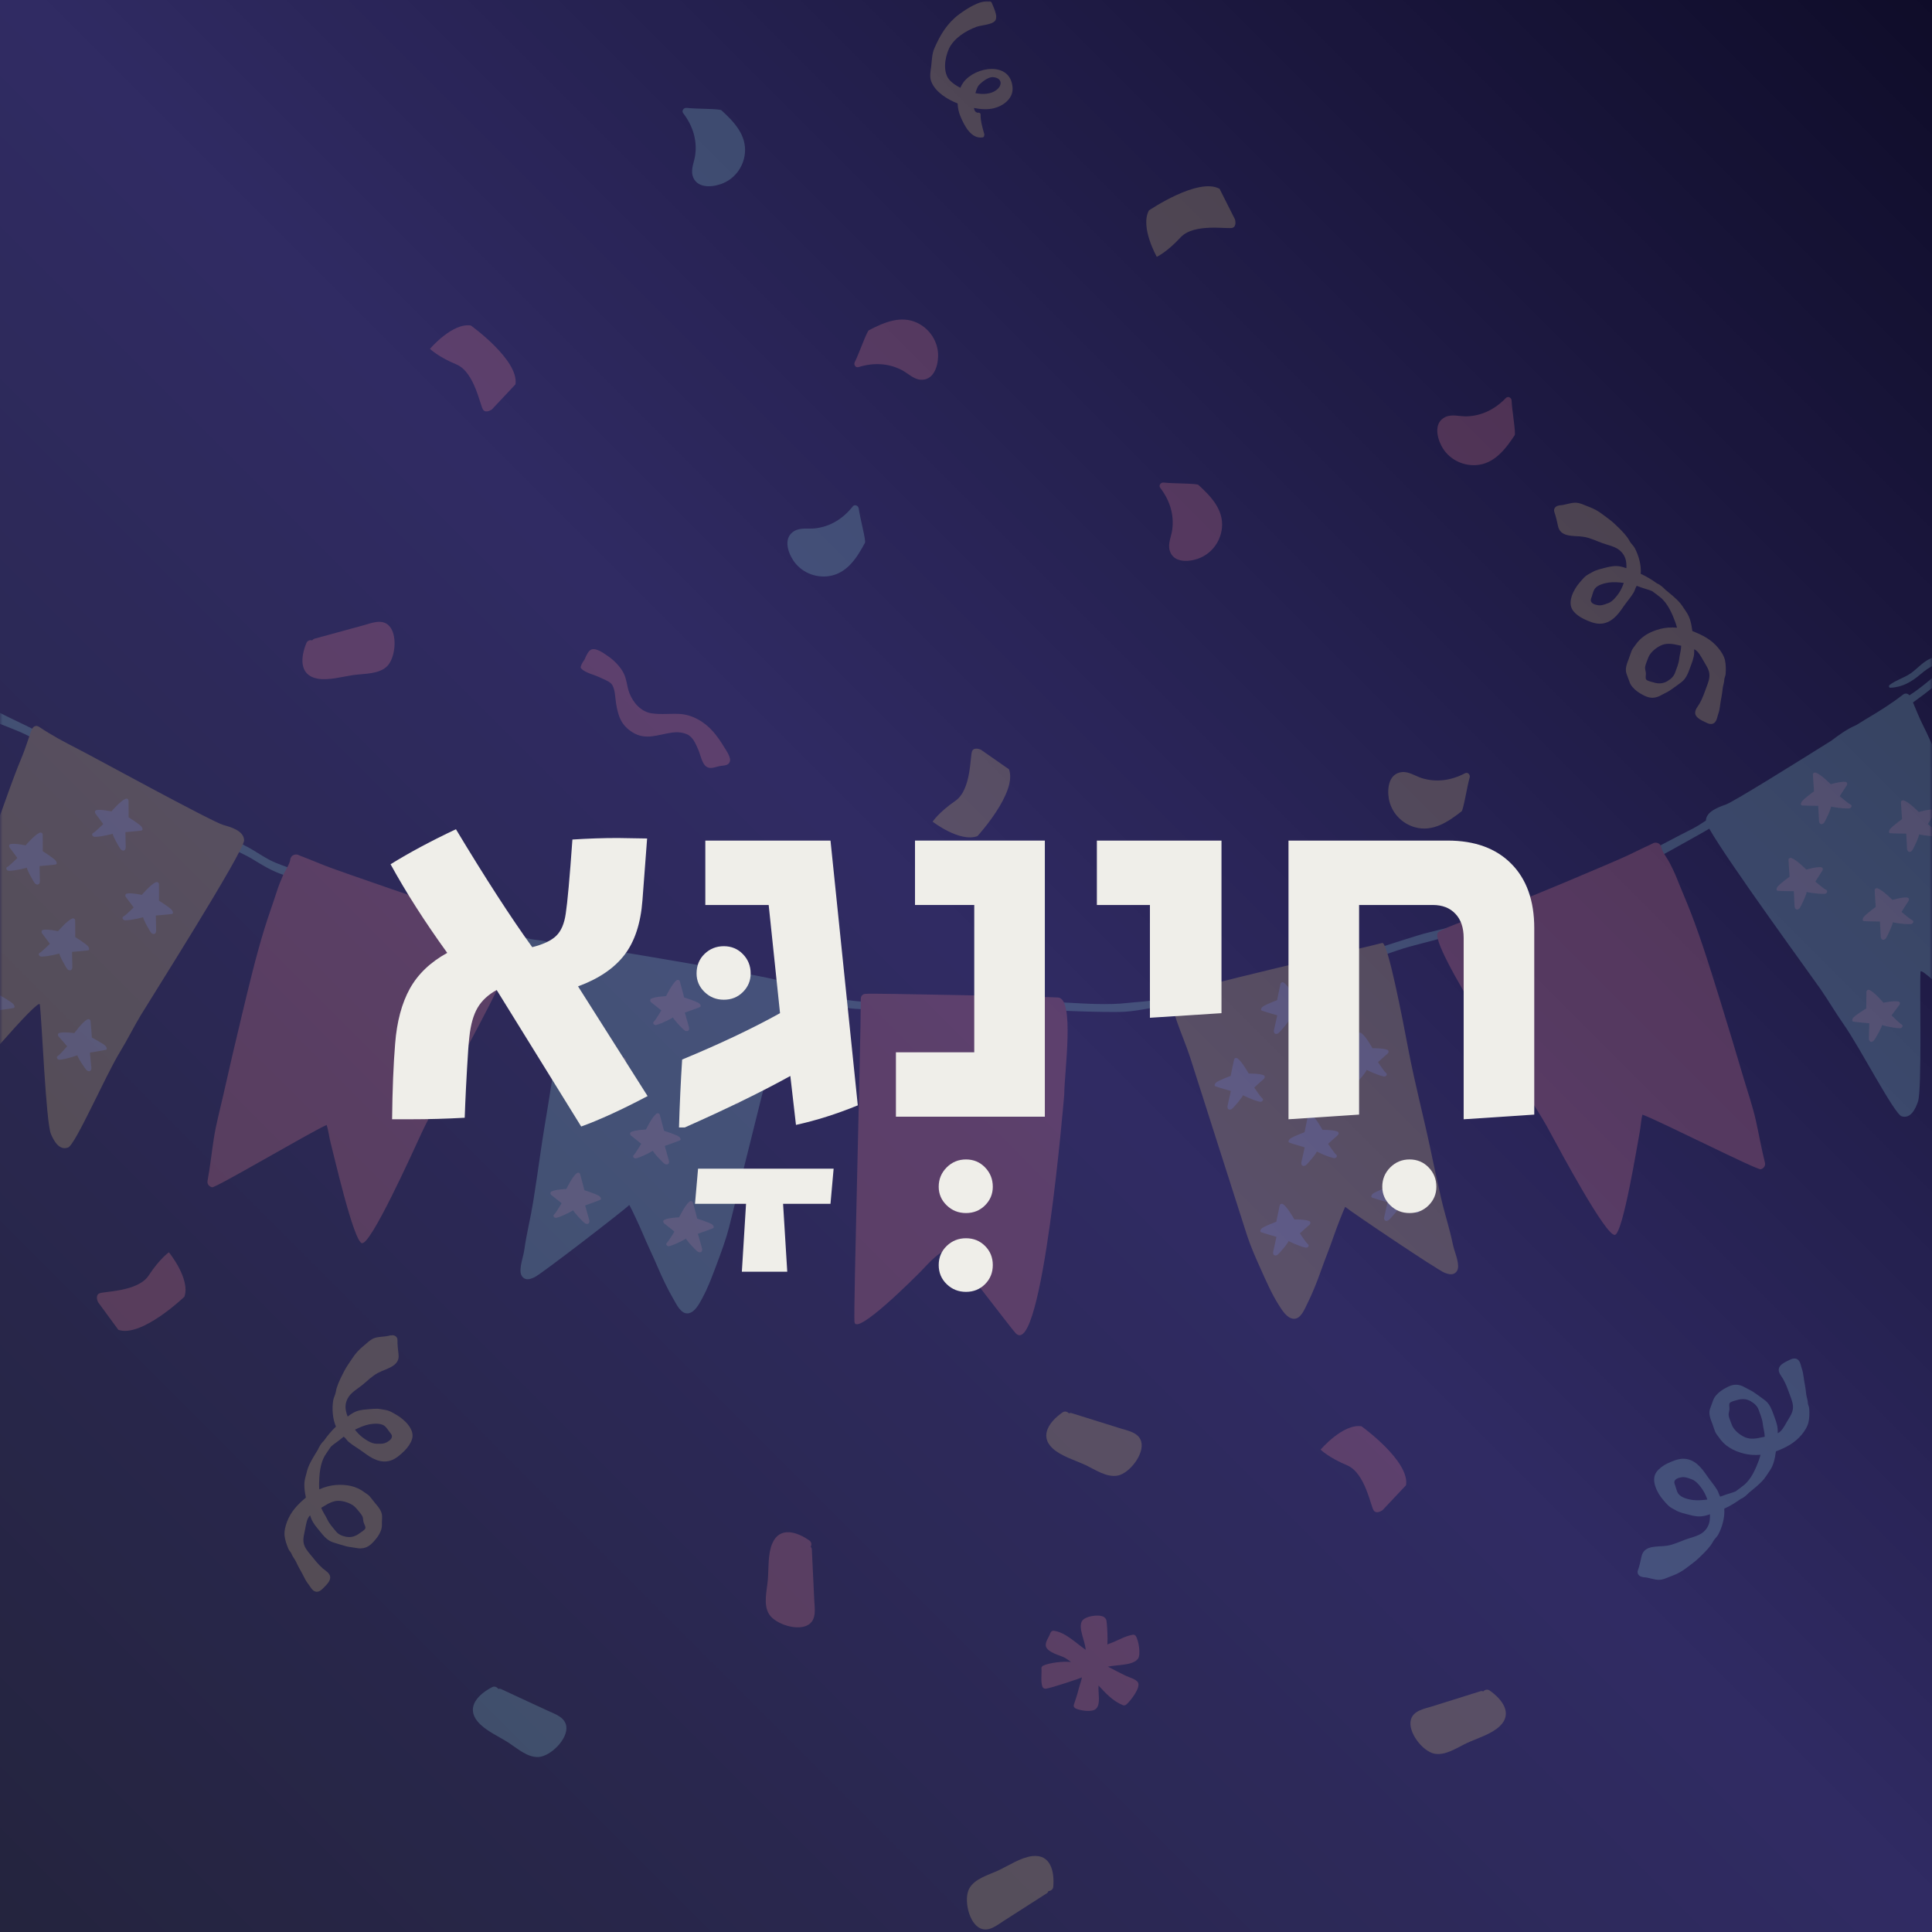 <svg xmlns="http://www.w3.org/2000/svg" xmlns:xlink="http://www.w3.org/1999/xlink" width="500" zoomAndPan="magnify" viewBox="0 0 375 375" height="500" preserveAspectRatio="xMidYMid meet" version="1.2"><defs><linearGradient x1="0" gradientTransform="matrix(0.75,0,0,0.75,0,0)" y1="500" x2="500" gradientUnits="userSpaceOnUse" y2="0" id="9492ea4986"><stop style="stop-color:#24243e;stop-opacity:1;" offset="0"/><stop style="stop-color:#24243e;stop-opacity:1;" offset="0.008"/><stop style="stop-color:#24243f;stop-opacity:1;" offset="0.016"/><stop style="stop-color:#24243f;stop-opacity:1;" offset="0.023"/><stop style="stop-color:#252440;stop-opacity:1;" offset="0.031"/><stop style="stop-color:#252441;stop-opacity:1;" offset="0.039"/><stop style="stop-color:#252541;stop-opacity:1;" offset="0.047"/><stop style="stop-color:#252542;stop-opacity:1;" offset="0.055"/><stop style="stop-color:#252542;stop-opacity:1;" offset="0.062"/><stop style="stop-color:#262543;stop-opacity:1;" offset="0.07"/><stop style="stop-color:#262543;stop-opacity:1;" offset="0.078"/><stop style="stop-color:#262544;stop-opacity:1;" offset="0.086"/><stop style="stop-color:#262545;stop-opacity:1;" offset="0.094"/><stop style="stop-color:#262545;stop-opacity:1;" offset="0.102"/><stop style="stop-color:#272546;stop-opacity:1;" offset="0.109"/><stop style="stop-color:#272646;stop-opacity:1;" offset="0.117"/><stop style="stop-color:#272647;stop-opacity:1;" offset="0.125"/><stop style="stop-color:#272648;stop-opacity:1;" offset="0.133"/><stop style="stop-color:#272648;stop-opacity:1;" offset="0.141"/><stop style="stop-color:#272649;stop-opacity:1;" offset="0.148"/><stop style="stop-color:#282649;stop-opacity:1;" offset="0.156"/><stop style="stop-color:#28264a;stop-opacity:1;" offset="0.164"/><stop style="stop-color:#28264a;stop-opacity:1;" offset="0.172"/><stop style="stop-color:#28264b;stop-opacity:1;" offset="0.18"/><stop style="stop-color:#28274c;stop-opacity:1;" offset="0.188"/><stop style="stop-color:#29274c;stop-opacity:1;" offset="0.195"/><stop style="stop-color:#29274d;stop-opacity:1;" offset="0.203"/><stop style="stop-color:#29274d;stop-opacity:1;" offset="0.211"/><stop style="stop-color:#29274e;stop-opacity:1;" offset="0.219"/><stop style="stop-color:#29274e;stop-opacity:1;" offset="0.227"/><stop style="stop-color:#2a274f;stop-opacity:1;" offset="0.234"/><stop style="stop-color:#2a2750;stop-opacity:1;" offset="0.242"/><stop style="stop-color:#2a2750;stop-opacity:1;" offset="0.25"/><stop style="stop-color:#2a2851;stop-opacity:1;" offset="0.258"/><stop style="stop-color:#2a2851;stop-opacity:1;" offset="0.266"/><stop style="stop-color:#2a2852;stop-opacity:1;" offset="0.273"/><stop style="stop-color:#2b2853;stop-opacity:1;" offset="0.281"/><stop style="stop-color:#2b2853;stop-opacity:1;" offset="0.289"/><stop style="stop-color:#2b2854;stop-opacity:1;" offset="0.297"/><stop style="stop-color:#2b2854;stop-opacity:1;" offset="0.305"/><stop style="stop-color:#2b2855;stop-opacity:1;" offset="0.312"/><stop style="stop-color:#2c2855;stop-opacity:1;" offset="0.32"/><stop style="stop-color:#2c2956;stop-opacity:1;" offset="0.328"/><stop style="stop-color:#2c2957;stop-opacity:1;" offset="0.336"/><stop style="stop-color:#2c2957;stop-opacity:1;" offset="0.344"/><stop style="stop-color:#2c2958;stop-opacity:1;" offset="0.352"/><stop style="stop-color:#2d2958;stop-opacity:1;" offset="0.359"/><stop style="stop-color:#2d2959;stop-opacity:1;" offset="0.367"/><stop style="stop-color:#2d2959;stop-opacity:1;" offset="0.375"/><stop style="stop-color:#2d295a;stop-opacity:1;" offset="0.383"/><stop style="stop-color:#2d295b;stop-opacity:1;" offset="0.391"/><stop style="stop-color:#2d2a5b;stop-opacity:1;" offset="0.398"/><stop style="stop-color:#2e2a5c;stop-opacity:1;" offset="0.406"/><stop style="stop-color:#2e2a5c;stop-opacity:1;" offset="0.414"/><stop style="stop-color:#2e2a5d;stop-opacity:1;" offset="0.422"/><stop style="stop-color:#2e2a5d;stop-opacity:1;" offset="0.43"/><stop style="stop-color:#2e2a5e;stop-opacity:1;" offset="0.438"/><stop style="stop-color:#2f2a5f;stop-opacity:1;" offset="0.445"/><stop style="stop-color:#2f2a5f;stop-opacity:1;" offset="0.453"/><stop style="stop-color:#2f2a60;stop-opacity:1;" offset="0.461"/><stop style="stop-color:#2f2b60;stop-opacity:1;" offset="0.469"/><stop style="stop-color:#2f2b61;stop-opacity:1;" offset="0.477"/><stop style="stop-color:#302b62;stop-opacity:1;" offset="0.484"/><stop style="stop-color:#302b62;stop-opacity:1;" offset="0.492"/><stop style="stop-color:#302b63;stop-opacity:1;" offset="0.5"/><stop style="stop-color:#302b63;stop-opacity:1;" offset="0.508"/><stop style="stop-color:#2f2a62;stop-opacity:1;" offset="0.516"/><stop style="stop-color:#2f2a61;stop-opacity:1;" offset="0.523"/><stop style="stop-color:#2e2960;stop-opacity:1;" offset="0.531"/><stop style="stop-color:#2e295f;stop-opacity:1;" offset="0.539"/><stop style="stop-color:#2d285e;stop-opacity:1;" offset="0.547"/><stop style="stop-color:#2d285d;stop-opacity:1;" offset="0.555"/><stop style="stop-color:#2c275c;stop-opacity:1;" offset="0.562"/><stop style="stop-color:#2c275b;stop-opacity:1;" offset="0.57"/><stop style="stop-color:#2b265a;stop-opacity:1;" offset="0.578"/><stop style="stop-color:#2b2659;stop-opacity:1;" offset="0.586"/><stop style="stop-color:#2a2559;stop-opacity:1;" offset="0.594"/><stop style="stop-color:#2a2558;stop-opacity:1;" offset="0.602"/><stop style="stop-color:#292457;stop-opacity:1;" offset="0.609"/><stop style="stop-color:#292456;stop-opacity:1;" offset="0.617"/><stop style="stop-color:#282355;stop-opacity:1;" offset="0.625"/><stop style="stop-color:#272354;stop-opacity:1;" offset="0.633"/><stop style="stop-color:#272353;stop-opacity:1;" offset="0.641"/><stop style="stop-color:#262252;stop-opacity:1;" offset="0.648"/><stop style="stop-color:#262251;stop-opacity:1;" offset="0.656"/><stop style="stop-color:#252150;stop-opacity:1;" offset="0.664"/><stop style="stop-color:#252150;stop-opacity:1;" offset="0.672"/><stop style="stop-color:#24204f;stop-opacity:1;" offset="0.68"/><stop style="stop-color:#24204e;stop-opacity:1;" offset="0.688"/><stop style="stop-color:#231f4d;stop-opacity:1;" offset="0.695"/><stop style="stop-color:#231f4c;stop-opacity:1;" offset="0.703"/><stop style="stop-color:#221e4b;stop-opacity:1;" offset="0.711"/><stop style="stop-color:#221e4a;stop-opacity:1;" offset="0.719"/><stop style="stop-color:#211d49;stop-opacity:1;" offset="0.727"/><stop style="stop-color:#211d48;stop-opacity:1;" offset="0.734"/><stop style="stop-color:#201c47;stop-opacity:1;" offset="0.742"/><stop style="stop-color:#201c46;stop-opacity:1;" offset="0.75"/><stop style="stop-color:#1f1b46;stop-opacity:1;" offset="0.758"/><stop style="stop-color:#1f1b45;stop-opacity:1;" offset="0.766"/><stop style="stop-color:#1e1a44;stop-opacity:1;" offset="0.773"/><stop style="stop-color:#1e1a43;stop-opacity:1;" offset="0.781"/><stop style="stop-color:#1d1942;stop-opacity:1;" offset="0.789"/><stop style="stop-color:#1d1941;stop-opacity:1;" offset="0.797"/><stop style="stop-color:#1c1840;stop-opacity:1;" offset="0.805"/><stop style="stop-color:#1c183f;stop-opacity:1;" offset="0.812"/><stop style="stop-color:#1b173e;stop-opacity:1;" offset="0.82"/><stop style="stop-color:#1b173d;stop-opacity:1;" offset="0.828"/><stop style="stop-color:#1a163c;stop-opacity:1;" offset="0.836"/><stop style="stop-color:#1a163c;stop-opacity:1;" offset="0.844"/><stop style="stop-color:#19153b;stop-opacity:1;" offset="0.852"/><stop style="stop-color:#19153a;stop-opacity:1;" offset="0.859"/><stop style="stop-color:#181439;stop-opacity:1;" offset="0.867"/><stop style="stop-color:#171438;stop-opacity:1;" offset="0.875"/><stop style="stop-color:#171437;stop-opacity:1;" offset="0.883"/><stop style="stop-color:#161336;stop-opacity:1;" offset="0.891"/><stop style="stop-color:#161335;stop-opacity:1;" offset="0.898"/><stop style="stop-color:#151234;stop-opacity:1;" offset="0.906"/><stop style="stop-color:#151233;stop-opacity:1;" offset="0.914"/><stop style="stop-color:#141133;stop-opacity:1;" offset="0.922"/><stop style="stop-color:#141132;stop-opacity:1;" offset="0.93"/><stop style="stop-color:#131031;stop-opacity:1;" offset="0.938"/><stop style="stop-color:#131030;stop-opacity:1;" offset="0.945"/><stop style="stop-color:#120f2f;stop-opacity:1;" offset="0.953"/><stop style="stop-color:#120f2e;stop-opacity:1;" offset="0.961"/><stop style="stop-color:#110e2d;stop-opacity:1;" offset="0.969"/><stop style="stop-color:#110e2c;stop-opacity:1;" offset="0.977"/><stop style="stop-color:#100d2b;stop-opacity:1;" offset="0.984"/><stop style="stop-color:#100d2a;stop-opacity:1;" offset="0.992"/><stop style="stop-color:#0f0c29;stop-opacity:1;" offset="1"/></linearGradient><filter x="0%" y="0%" width="100%" filterUnits="objectBoundingBox" id="aaa763fb51" height="100%"><feColorMatrix values="0 0 0 0 1 0 0 0 0 1 0 0 0 0 1 0 0 0 1 0" type="matrix" in="SourceGraphic"/></filter><clipPath id="4a98e923a2"><rect x="0" width="375" y="0" height="375"/></clipPath></defs><g id="2777b9c3fb"><rect x="0" width="375" y="0" height="375" style="fill:#ffffff;fill-opacity:1;stroke:none;"/><rect x="0" width="375" y="0" height="375" style="fill:url(#9492ea4986);stroke:none;"/><g mask="url(#31a0e95f58)" transform="matrix(1,0,0,1,0,0)"><g clip-path="url(#4a98e923a2)"><path style=" stroke:none;fill-rule:nonzero;fill:#8fd9d9;fill-opacity:1;" d="M -5.047 135.367 C -5.195 133.848 -5.5 132.348 -5.625 130.812 C -5.691 130.023 -5.668 129.223 -5.703 128.438 C -5.715 127.859 -5.754 127.301 -5.82 126.73 C -6.531 126.641 -7.238 126.547 -7.949 126.445 C -8.336 126.891 -7.398 130.301 -7.355 130.426 C -7.098 131.262 -6.75 132.098 -6.383 132.902 C -6.043 133.637 -5.641 134.656 -5.047 135.367 Z M -5.766 136.641 C -8.004 135.859 -10.391 136.422 -12.383 137.734 C -12.672 137.926 -13.852 138.555 -13.969 138.98 C -14.387 140.492 -12.188 139.617 -11.586 139.43 C -9.488 138.82 -7.789 137.25 -5.766 136.641 Z M 379.684 124.488 C 379.715 124.773 379.734 125.066 379.75 125.352 C 379.883 125 380 124.648 380.109 124.281 C 380.32 123.578 380.461 122.844 380.562 122.117 C 380.746 120.703 380.953 120.309 379.918 119.398 C 377.793 117.551 379.566 123.555 379.684 124.488 Z M 381.332 127.641 C 381.891 127.516 382.469 127.434 383.078 127.434 C 384.453 127.441 386.016 127.961 387.371 127.582 C 389.629 126.957 389.18 125.609 387.23 125.316 C 386.09 125.152 384.621 125.645 383.605 126.129 C 382.746 126.539 382.008 127.059 381.332 127.641 Z M 391.363 204.398 C 391.262 205.309 390.031 205.402 389.547 204.766 C 388.266 203.086 372.871 187.184 372.773 188.605 C 372.57 191.422 373.09 211.531 372.27 213.848 C 371.793 215.191 370.898 217.191 369.125 216.68 C 367.668 216.254 361.078 203.402 357.863 198.836 C 356.309 196.629 354.953 194.289 353.422 192.066 C 351.926 189.891 335.266 167.066 331.77 160.844 C 329.82 162.016 327.812 163.059 325.82 164.207 C 323.188 165.719 320.156 167.316 317.246 168.262 C 313.859 169.355 310.746 170.754 307.566 172.359 C 306.059 173.117 304.586 173.387 302.98 173.805 C 301.586 174.156 300.422 175.043 299.016 175.453 C 297.168 175.988 295.352 176.699 293.586 177.457 C 292.312 178.012 291.008 178.211 289.754 178.723 C 288.141 179.383 286.484 179.781 284.867 180.527 C 283.531 181.137 282.199 181.27 280.828 181.738 C 277.723 182.809 274.387 183.379 271.266 184.465 C 269.742 184.992 268.188 185.5 266.664 186.055 C 265.281 186.547 263.828 186.512 262.406 186.898 C 259.492 187.684 256.574 188.418 253.695 189.23 C 250.691 190.074 247.723 191.211 244.645 191.781 C 238.578 192.902 232.57 194.371 226.473 195.16 C 223.367 195.559 220.348 196.395 217.168 196.422 C 213.27 196.445 209.355 196.312 205.465 196.137 C 205.254 196.129 205.09 196.055 204.961 195.938 L 174.199 195.938 C 169.699 195.938 165.398 196.121 161.016 195.051 C 158.312 194.383 155.676 193.812 152.992 193.293 C 152.789 194.164 152.625 195.035 152.379 195.895 C 151.711 198.293 150.867 200.66 150.266 203.07 C 149.152 207.508 142.156 235.676 141.512 238.211 C 140.953 240.402 140.133 242.652 139.348 244.758 C 138.418 247.23 137.539 249.73 136.277 252.047 C 135.715 253.07 134.879 254.73 133.582 254.918 C 132.184 255.102 131.312 253.184 130.738 252.191 C 129.559 250.176 128.512 247.953 127.59 245.793 C 126.68 243.652 125.641 241.57 124.754 239.422 C 124.285 238.285 122.57 234.582 122.152 233.887 C 121.215 234.832 105.094 247.289 103.738 247.918 C 103.203 248.16 102.551 248.445 101.949 248.219 C 101.289 247.961 101.047 247.359 101.027 246.688 C 101.004 245.336 101.598 243.848 101.781 242.5 C 102.207 239.43 102.984 236.422 103.473 233.371 C 103.965 230.258 104.434 227.164 104.867 224.055 C 105.797 217.516 107.078 211.02 107.879 204.465 C 108.473 199.691 109.738 189.559 110.773 185.25 C 109.402 184.977 108.023 184.715 106.641 184.559 C 103.094 184.148 99.68 183 96.277 182.031 C 92.535 180.969 88.723 180.094 84.957 179.047 C 81.52 178.094 78.273 176.781 74.875 175.754 C 72.91 175.16 70.91 174.648 68.945 174.047 C 67.055 173.469 65.07 173.336 63.195 172.641 C 60.254 171.539 57.27 170.66 54.309 169.559 C 52.473 168.871 50.832 167.875 49.168 166.848 C 47.57 165.859 45.816 165.184 44.191 164.246 C 42.43 163.234 40.848 161.914 39.102 160.887 C 37.887 160.168 36.641 159.422 35.418 158.68 C 32.078 156.648 28.629 154.633 25.074 152.969 C 22 151.531 19.074 149.766 16.062 148.227 C 12.406 146.371 8.766 144.465 5.074 142.617 C 1.941 141.047 -1.668 140.324 -4.234 137.953 C -4.328 138.043 -4.434 138.129 -4.523 138.211 C -5.449 140.461 -4.781 142.684 -4.105 145.074 C -3.605 146.84 -3.898 148.418 -5.246 149.707 C -5.48 149.934 -5.879 149.656 -5.836 149.371 C -5.75 148.711 -5.496 148.438 -5.383 147.852 C -5.039 146.105 -5.246 145.637 -5.707 144.215 C -6.07 143.094 -6.262 142.184 -6.195 140.996 C -6.18 140.668 -6.141 140.336 -6.098 140.008 C -6.453 140.57 -6.746 141.188 -6.984 141.949 C -7.457 143.43 -7.281 144.824 -7.574 146.305 C -7.98 148.344 -9.719 149.164 -11.344 150.234 C -11.82 150.551 -12.422 149.84 -12.078 149.398 C -10.859 147.867 -9.48 147.406 -8.898 145.234 C -8.617 144.172 -8.742 142.977 -8.43 141.883 C -8.086 140.676 -7.66 139.75 -7.086 138.93 C -10.645 140.586 -16.324 143.051 -15.949 139.48 C -15.758 137.625 -12.535 135.977 -11.098 135.434 C -9.719 134.918 -8.359 134.742 -7.027 134.898 C -9.328 131.488 -10.723 125.25 -8.348 123.453 C -6.578 122.117 -5.117 124.047 -4.66 125.617 C -4.23 127.133 -4.398 128.738 -4.277 130.277 C -4.117 132.324 -3.625 134.305 -3.562 136.363 C -0.082 138.555 3.66 140.074 7.312 141.973 C 9.461 143.086 11.496 144.172 13.727 145.094 C 15.309 145.742 17.004 146.672 18.484 147.535 C 22.223 149.691 26.133 151.488 29.902 153.586 C 31.453 154.457 32.879 155.484 34.465 156.27 C 36.07 157.059 37.805 158.02 39.301 158.988 C 42.121 160.793 44.781 162.742 47.789 164.266 C 49.727 165.25 51.508 166.648 53.512 167.465 C 54.945 168.051 56.43 168.535 57.863 169.098 C 61.008 170.336 64.301 171.422 67.641 172.082 C 69.629 172.484 71.555 173.219 73.52 173.746 C 75.203 174.188 76.891 174.633 78.559 175.125 C 80.363 175.668 81.969 176.672 83.836 177.105 C 85.809 177.574 87.793 178.102 89.742 178.688 C 93.031 179.656 96.395 180.359 99.699 181.211 C 100.836 181.504 101.883 182.047 103.055 182.281 C 103.914 182.449 104.82 182.477 105.672 182.684 C 107.379 183.094 109.145 183.195 110.875 183.578 C 111 183.613 111.137 183.637 111.262 183.664 C 111.395 183.371 111.52 183.219 111.637 183.242 C 113.035 183.613 152.281 189.801 153.141 190.93 C 153.309 191.152 153.375 191.348 153.383 191.547 C 153.812 191.605 154.23 191.68 154.633 191.766 C 157.77 192.449 160.898 193.43 164.102 194.023 C 168.602 194.867 173.598 194.332 178.191 194.332 L 205.883 194.332 C 206.141 194.332 206.336 194.43 206.469 194.582 C 210.602 194.789 214.926 195.133 219.02 194.656 C 220.656 194.465 222.422 194.441 224.027 194.098 C 225.543 193.77 227.125 193.645 228.613 193.285 C 232.012 192.441 235.543 192.289 238.938 191.414 C 242.535 190.484 246.156 189.766 249.73 188.762 C 251.227 188.344 252.684 187.875 254.172 187.465 C 255.453 187.105 256.793 186.988 258.047 186.562 C 259.551 186.062 261.059 185.527 262.613 185.16 C 263.938 184.848 265.184 184.789 266.453 184.363 C 269.316 183.402 272.176 182.523 275.055 181.613 C 278.266 180.602 281.797 180.133 284.836 178.762 C 286.184 178.152 287.555 177.734 288.926 177.273 C 290.172 176.855 291.562 176.598 292.781 176.07 C 294.305 175.418 295.828 174.809 297.402 174.281 C 298.113 174.039 298.875 173.887 299.566 173.613 C 300.297 173.328 300.891 172.816 301.609 172.516 C 303.172 171.871 304.879 171.863 306.445 171.121 C 307.977 170.402 309.434 169.531 310.988 168.848 C 313.898 167.566 316.961 166.766 319.812 165.344 C 322.691 163.914 325.477 162.383 328.348 160.945 C 329.32 160.453 330.23 159.875 331.117 159.273 C 331.168 157.508 333.594 156.656 334.934 156.18 C 336.453 155.645 347.801 148.562 355.406 143.805 C 356.953 142.641 358.543 141.48 360.297 140.742 C 361.152 140.207 361.781 139.816 362.098 139.633 C 364.59 138.152 367.082 136.613 369.375 134.824 C 369.844 134.465 370.328 134.617 370.621 134.957 C 372.93 133.488 376.07 130.812 378.293 128.688 C 376.234 128.41 374.621 129.305 372.723 130.91 C 371.023 132.359 369.207 133.402 366.934 133.488 C 366.613 133.504 366.566 133.109 366.781 132.941 C 368.07 131.957 369.625 131.582 370.949 130.637 C 372.145 129.773 373.105 128.621 374.43 127.953 C 375.699 127.309 377.426 126.98 378.828 127.426 C 378.711 126.07 378.637 124.715 378.285 123.379 C 377.977 122.199 377.406 120.961 377.551 119.707 C 377.676 118.562 378.555 116.891 379.832 116.715 C 383.531 116.195 381.859 122.727 380.605 126.582 C 383.574 124.266 387.984 122.082 390.457 125.5 C 391.246 126.59 390.984 127.559 389.941 128.32 C 388.309 129.5 386.059 129.23 383.898 129.129 C 383.949 129.172 384.008 129.207 384.066 129.266 C 385.582 130.652 385.555 133.512 387.672 134.266 C 388.125 134.422 388.184 135.25 387.598 135.207 C 386.402 135.125 385.715 134.773 385.027 133.82 C 383.547 131.73 383.414 129.465 379.949 129.531 C 379.883 129.531 379.816 129.516 379.75 129.5 C 377.508 131.629 374.012 134.43 371.309 136.348 C 371.812 137.535 372.57 139.414 373.066 140.383 C 373.703 141.629 374.285 142.91 374.863 144.18 C 376.137 146.957 377.289 149.773 378.562 152.551 C 381.141 158.203 383.129 164.363 385.055 170.277 C 386.91 176.004 387.941 181.957 389.137 187.836 C 389.738 190.812 390.191 193.762 390.691 196.746 C 391.102 199.172 391.637 201.949 391.363 204.398 Z M 342.535 278.871 C 342.52 278 342.234 277.141 342.145 276.289 C 342.051 275.395 341.625 274.406 341.316 273.555 C 341.164 273.145 340.848 272.75 340.461 272.418 C 340.277 272.289 340.102 272.176 339.945 272.066 C 339.895 272.023 339.836 271.988 339.785 271.957 C 339.375 271.738 338.941 271.598 338.539 271.57 C 338.07 271.547 337.652 271.598 337.207 271.738 C 336.84 271.855 335.977 272.008 335.742 272.316 C 335.578 272.516 335.66 273.059 335.684 273.359 C 335.711 273.812 335.484 274.246 335.527 274.684 C 335.566 275.117 335.828 275.688 335.969 276.105 C 336.094 276.48 336.27 276.898 336.504 277.223 C 337.039 277.992 337.984 278.695 338.855 279.031 C 339.852 279.414 340.988 279.215 341.992 278.98 C 342.176 278.945 342.352 278.906 342.535 278.871 Z M 331.395 291.062 C 331.16 290.375 330.859 289.723 330.48 289.156 C 329.996 288.418 329.203 287.426 328.348 287.125 C 327.855 286.965 327.32 286.723 326.793 286.707 C 326.332 286.688 325.438 286.891 325.145 287.281 C 324.875 287.652 325.008 287.941 325.152 288.32 C 325.328 288.797 325.445 289.465 325.73 289.891 C 326.266 290.668 327.594 291.012 328.465 291.137 C 329.359 291.27 330.465 291.188 331.395 291.062 Z M 351.164 273.395 C 351.223 274.23 351.223 275.227 351.027 276.047 C 350.828 276.941 350.25 277.809 349.684 278.496 C 348.352 280.082 346.695 280.945 344.812 281.672 C 344.777 281.688 344.738 281.699 344.703 281.715 C 344.52 283.012 344.277 284.324 343.566 285.367 C 343.016 286.172 342.605 286.922 341.902 287.617 C 341.223 288.293 340.461 288.945 339.711 289.539 C 339.641 289.59 339.582 289.641 339.516 289.691 C 339.016 290.191 338.512 290.695 337.844 290.961 C 336.84 291.68 335.801 292.324 334.68 292.824 C 334.816 294.5 334.281 296.395 333.543 297.793 C 333.336 298.188 333.043 298.461 332.773 298.805 C 332.508 299.156 332.332 299.559 332.07 299.906 C 331.344 300.902 330.457 301.723 329.57 302.566 C 328.91 303.195 328.113 303.73 327.395 304.289 C 326.5 304.977 325.645 305.469 324.582 305.852 C 323.746 306.152 322.852 306.648 321.949 306.641 C 320.969 306.621 320.016 306.18 319.027 306.137 C 318.902 306.129 318.793 306.105 318.703 306.062 C 318.184 305.988 317.68 305.461 317.914 304.816 C 318.234 303.93 318.426 303 318.625 302.09 C 318.836 301.121 319.445 300.602 320.383 300.359 C 321.438 300.082 322.543 300.184 323.605 300.016 C 324.816 299.824 326.016 299.238 327.168 298.82 C 328.199 298.438 329.586 298.168 330.465 297.492 C 331.309 296.84 331.777 295.977 331.871 294.918 C 331.902 294.598 331.91 294.266 331.902 293.922 C 331.52 294.055 331.133 294.172 330.75 294.246 C 329.719 294.457 328.801 294.273 327.805 294.004 C 326.918 293.762 326.098 293.629 325.293 293.16 C 324.867 292.918 324.355 292.684 323.973 292.367 C 323.555 292.008 323.137 291.504 322.777 291.078 C 321.672 289.781 320.359 287.316 321.52 285.719 C 322.016 285.023 322.867 284.422 323.621 284.062 C 324.602 283.605 325.723 283.117 326.816 283.145 C 328.883 283.195 330.215 284.809 331.285 286.395 C 331.93 287.348 332.73 288.234 333.324 289.23 C 333.527 289.559 333.594 289.941 333.77 290.277 C 333.812 290.352 333.859 290.426 333.895 290.5 C 334.152 290.41 334.414 290.324 334.656 290.227 C 335.324 289.965 336.18 289.781 336.883 289.473 C 337.492 289.039 338.094 288.586 338.672 288.117 C 338.957 287.844 339.223 287.559 339.457 287.258 C 340.062 286.48 340.562 285.5 340.938 284.59 C 341.242 283.879 341.523 283.137 341.719 282.375 C 340.613 282.465 339.484 282.398 338.461 282.133 C 336.445 281.605 334.758 280.695 333.594 278.93 C 333.367 278.605 333.102 278.336 332.941 277.961 C 332.723 277.441 332.566 276.898 332.371 276.371 C 332.027 275.461 331.594 274.457 331.902 273.488 C 332.062 272.977 332.289 272.508 332.449 271.988 C 332.59 271.555 332.789 271.188 333.09 270.836 C 333.688 270.152 334.305 269.75 335.109 269.324 C 335.984 268.848 336.805 268.613 337.777 268.895 C 338.188 269.012 338.539 269.195 338.898 269.406 C 339.375 269.684 339.859 269.867 340.312 270.168 C 341.074 270.676 341.809 271.23 342.547 271.773 C 343.484 272.465 343.867 273.527 344.254 274.582 C 344.613 275.578 344.988 276.43 345.047 277.492 C 345.062 277.727 345.062 277.961 345.055 278.184 C 345.062 278.184 345.07 278.176 345.082 278.176 C 345.816 277.844 346.367 276.805 346.754 276.113 C 347.23 275.266 347.883 274.43 348 273.461 C 348.109 272.582 347.773 271.73 347.473 270.91 C 347.055 269.781 346.695 268.688 346.094 267.652 C 345.758 267.066 345.129 266.414 345.266 265.668 C 345.434 264.781 346.68 264.305 347.383 263.945 C 348.117 263.562 348.887 263.52 349.32 264.355 C 349.508 264.707 349.566 265.16 349.699 265.535 C 349.891 266.094 350 266.629 350.074 267.215 C 350.211 268.285 350.469 269.332 350.559 270.41 C 350.609 270.93 350.762 271.363 350.852 271.855 C 350.895 272.039 350.879 272.223 350.91 272.406 C 350.961 272.734 351.137 273.051 351.164 273.395 Z M 134.938 30.117 C 134.762 31.398 134.066 32.797 134.441 34.109 C 135.121 36.484 137.914 36.414 139.863 35.75 C 142.484 34.871 144.309 32.5 144.582 29.777 C 144.953 26.23 142.449 23.613 140.023 21.406 C 139.672 21.082 135.195 21.164 133.262 20.945 C 132.727 20.887 132.242 21.492 132.609 21.973 C 134.418 24.328 135.355 27.137 134.938 30.117 Z M 106.23 332.008 C 103.246 330.629 100.258 329.246 97.281 327.859 C 97.07 327.766 96.887 327.766 96.719 327.824 C 96.484 327.465 96.008 327.23 95.523 327.477 C 92.953 328.797 90.371 331.277 92.68 334.113 C 94.094 335.852 96.711 336.988 98.57 338.168 C 100.309 339.273 102.375 341.203 104.586 341.027 C 106.895 340.852 110.289 337.535 109.914 335.051 C 109.645 333.27 107.645 332.668 106.23 332.008 Z M 153.938 108.723 C 152.816 106.988 152.055 104.297 154.195 103.059 C 155.375 102.367 156.906 102.699 158.188 102.559 C 161.191 102.223 163.676 100.637 165.516 98.301 C 165.891 97.824 166.602 98.145 166.672 98.68 C 166.938 100.609 168.117 104.926 167.891 105.344 C 166.344 108.246 164.418 111.305 160.891 111.824 C 158.18 112.215 155.434 111.027 153.938 108.723 "/><path style=" stroke:none;fill-rule:nonzero;fill:#e9cf7b;fill-opacity:1;" d="M 75.699 278.059 C 75.367 277.66 75.039 277.066 74.629 276.754 C 73.875 276.195 72.504 276.312 71.633 276.473 C 70.758 276.641 69.734 277.082 68.898 277.5 C 69.344 278.078 69.844 278.594 70.379 279.004 C 71.082 279.539 72.16 280.227 73.066 280.227 C 73.582 280.227 74.168 280.277 74.672 280.117 C 75.105 279.984 75.895 279.508 76.035 279.031 C 76.168 278.605 75.953 278.371 75.699 278.059 Z M 62.352 292.668 C 62.652 293.477 63.203 294.207 63.562 294.977 C 63.945 295.793 64.672 296.582 65.242 297.281 C 65.52 297.625 65.945 297.902 66.422 298.086 C 66.633 298.145 66.832 298.195 67.023 298.254 C 67.082 298.27 67.148 298.277 67.207 298.293 C 67.668 298.371 68.129 298.359 68.516 298.254 C 68.965 298.129 69.344 297.934 69.719 297.66 C 70.02 297.434 70.789 297.008 70.914 296.641 C 71.008 296.395 70.738 295.902 70.629 295.637 C 70.445 295.219 70.531 294.723 70.348 294.332 C 70.16 293.938 69.734 293.477 69.469 293.129 C 69.215 292.816 68.914 292.477 68.59 292.242 C 67.828 291.699 66.707 291.336 65.77 291.305 C 64.707 291.27 63.703 291.832 62.82 292.383 C 62.668 292.477 62.512 292.566 62.352 292.668 Z M 79.977 279.332 C 79.734 280.141 79.121 280.988 78.527 281.582 C 77.758 282.332 76.848 283.16 75.809 283.496 C 73.836 284.121 72.055 283.027 70.531 281.871 C 69.602 281.18 68.555 280.609 67.668 279.867 C 67.375 279.617 67.184 279.281 66.906 279.023 C 66.84 278.965 66.781 278.906 66.715 278.855 C 66.496 279.012 66.289 279.18 66.086 279.355 C 65.543 279.824 64.789 280.266 64.23 280.793 C 63.797 281.406 63.379 282.031 62.98 282.66 C 62.801 283.012 62.637 283.371 62.516 283.73 C 62.199 284.664 62.051 285.742 61.988 286.73 C 61.938 287.5 61.91 288.301 61.973 289.082 C 62.992 288.629 64.078 288.328 65.133 288.242 C 67.219 288.094 69.098 288.402 70.781 289.684 C 71.098 289.926 71.441 290.094 71.719 290.395 C 72.086 290.812 72.414 291.277 72.773 291.707 C 73.398 292.457 74.129 293.262 74.16 294.281 C 74.18 294.809 74.109 295.336 74.129 295.871 C 74.145 296.328 74.07 296.738 73.895 297.176 C 73.559 298.02 73.105 298.594 72.488 299.266 C 71.82 300 71.117 300.484 70.102 300.535 C 69.676 300.559 69.293 300.5 68.875 300.418 C 68.348 300.309 67.828 300.293 67.301 300.16 C 66.414 299.926 65.535 299.648 64.656 299.371 C 63.543 299.023 62.832 298.145 62.129 297.273 C 61.465 296.453 60.824 295.77 60.426 294.781 C 60.336 294.566 60.262 294.348 60.188 294.129 C 60.184 294.141 60.18 294.141 60.172 294.148 C 59.582 294.707 59.402 295.859 59.262 296.648 C 59.09 297.594 58.746 298.605 58.953 299.559 C 59.137 300.418 59.73 301.121 60.281 301.789 C 61.047 302.727 61.746 303.637 62.652 304.43 C 63.16 304.875 63.973 305.285 64.078 306.027 C 64.223 306.922 63.191 307.777 62.652 308.344 C 62.074 308.945 61.359 309.246 60.68 308.594 C 60.391 308.32 60.188 307.91 59.941 307.602 C 59.57 307.133 59.289 306.672 59.031 306.137 C 58.555 305.168 57.969 304.266 57.527 303.277 C 57.312 302.809 57.031 302.441 56.777 302.008 C 56.684 301.848 56.633 301.672 56.547 301.504 C 56.387 301.203 56.121 300.969 55.988 300.652 C 55.656 299.875 55.332 298.945 55.238 298.102 C 55.141 297.191 55.402 296.18 55.723 295.344 C 56.457 293.41 57.738 292.066 59.281 290.754 C 59.312 290.727 59.344 290.711 59.371 290.676 C 59.117 289.398 58.918 288.078 59.25 286.855 C 59.508 285.918 59.652 285.066 60.09 284.188 C 60.512 283.328 61.023 282.465 61.535 281.656 C 61.578 281.59 61.621 281.512 61.668 281.445 C 61.973 280.812 62.289 280.176 62.832 279.699 C 63.543 278.695 64.312 277.742 65.211 276.906 C 64.539 275.375 64.422 273.395 64.672 271.84 C 64.742 271.406 64.926 271.047 65.059 270.629 C 65.199 270.219 65.234 269.773 65.367 269.363 C 65.734 268.184 66.305 267.125 66.867 266.027 C 67.285 265.227 67.852 264.457 68.355 263.695 C 68.973 262.75 69.617 262.016 70.496 261.297 C 71.191 260.742 71.879 259.984 72.73 259.699 C 73.668 259.391 74.715 259.5 75.66 259.223 C 75.785 259.18 75.895 259.172 75.992 259.188 C 76.504 259.082 77.156 259.414 77.148 260.102 C 77.133 261.047 77.25 261.98 77.355 262.91 C 77.473 263.895 77.074 264.582 76.262 265.117 C 75.359 265.719 74.277 265.988 73.332 266.496 C 72.246 267.074 71.309 268.02 70.363 268.797 C 69.508 269.488 68.281 270.191 67.676 271.121 C 67.09 272.016 66.926 272.977 67.184 274.012 C 67.258 274.332 67.359 274.648 67.484 274.957 C 67.793 274.707 68.121 274.473 68.465 274.281 C 69.367 273.746 70.297 273.621 71.332 273.547 C 72.246 273.488 73.066 273.344 73.977 273.527 C 74.461 273.621 75.016 273.672 75.484 273.855 C 76 274.047 76.555 274.391 77.031 274.672 C 78.504 275.543 80.555 277.441 79.977 279.332 Z M 319.309 129.523 C 319.266 129.957 319.5 130.395 319.469 130.844 C 319.441 131.145 319.359 131.688 319.527 131.891 C 319.77 132.199 320.629 132.359 320.992 132.465 C 321.434 132.609 321.852 132.66 322.32 132.633 C 322.723 132.609 323.156 132.477 323.566 132.25 C 323.625 132.215 323.676 132.184 323.727 132.148 C 323.895 132.031 324.07 131.914 324.246 131.789 C 324.637 131.465 324.949 131.062 325.098 130.652 C 325.406 129.801 325.836 128.82 325.926 127.918 C 326.02 127.074 326.305 126.203 326.32 125.344 C 326.137 125.301 325.961 125.266 325.785 125.227 C 324.773 124.992 323.633 124.789 322.641 125.176 C 321.77 125.512 320.832 126.211 320.289 126.98 C 320.055 127.309 319.879 127.727 319.754 128.102 C 319.609 128.52 319.352 129.09 319.309 129.523 Z M 315.176 113.145 C 314.246 113.02 313.145 112.934 312.258 113.07 C 311.379 113.203 310.047 113.535 309.52 114.312 C 309.227 114.742 309.109 115.41 308.934 115.887 C 308.793 116.27 308.66 116.555 308.926 116.922 C 309.219 117.324 310.121 117.516 310.574 117.5 C 311.102 117.484 311.637 117.25 312.129 117.082 C 312.984 116.789 313.777 115.785 314.273 115.051 C 314.641 114.48 314.941 113.836 315.176 113.145 Z M 318.891 134.891 C 318.086 134.457 317.469 134.055 316.883 133.371 C 316.574 133.02 316.371 132.652 316.238 132.215 C 316.07 131.707 315.844 131.23 315.688 130.719 C 315.375 129.75 315.812 128.746 316.156 127.836 C 316.348 127.316 316.516 126.773 316.723 126.254 C 316.883 125.879 317.152 125.609 317.375 125.277 C 318.547 123.512 320.23 122.609 322.246 122.074 C 323.266 121.805 324.395 121.738 325.508 121.832 C 325.309 121.078 325.023 120.324 324.73 119.617 C 324.344 118.703 323.852 117.734 323.242 116.949 C 323.008 116.648 322.738 116.363 322.453 116.086 C 321.879 115.617 321.273 115.168 320.664 114.73 C 319.961 114.422 319.109 114.246 318.438 113.98 C 318.195 113.887 317.945 113.797 317.688 113.711 C 317.645 113.777 317.602 113.855 317.559 113.93 C 317.375 114.266 317.309 114.648 317.109 114.984 C 316.516 115.977 315.711 116.855 315.066 117.809 C 314.004 119.398 312.676 121.012 310.602 121.062 C 309.512 121.094 308.383 120.602 307.414 120.141 C 306.652 119.781 305.797 119.18 305.305 118.496 C 304.141 116.891 305.453 114.422 306.559 113.129 C 306.926 112.711 307.336 112.199 307.754 111.84 C 308.141 111.523 308.648 111.297 309.078 111.047 C 309.879 110.578 310.699 110.441 311.586 110.199 C 312.582 109.934 313.504 109.75 314.539 109.957 C 314.926 110.035 315.301 110.152 315.688 110.285 C 315.695 109.941 315.688 109.617 315.66 109.289 C 315.562 108.227 315.094 107.367 314.246 106.715 C 313.367 106.035 311.98 105.77 310.949 105.395 C 309.805 104.977 308.602 104.383 307.395 104.199 C 306.324 104.023 305.219 104.121 304.176 103.855 C 303.23 103.605 302.617 103.094 302.41 102.117 C 302.215 101.203 302.016 100.277 301.699 99.391 C 301.465 98.746 301.965 98.219 302.484 98.152 C 302.578 98.102 302.684 98.078 302.812 98.078 C 303.797 98.027 304.75 97.582 305.738 97.574 C 306.633 97.559 307.527 98.051 308.367 98.359 C 309.43 98.746 310.281 99.23 311.176 99.926 C 311.895 100.477 312.691 101.012 313.352 101.641 C 314.238 102.492 315.125 103.301 315.855 104.297 C 316.113 104.648 316.297 105.059 316.555 105.402 C 316.824 105.754 317.117 106.02 317.324 106.414 C 318.062 107.809 318.605 109.707 318.465 111.379 C 319.586 111.883 320.621 112.523 321.625 113.242 C 322.297 113.52 322.797 114.012 323.301 114.516 C 323.367 114.566 323.426 114.617 323.492 114.664 C 324.246 115.266 325.008 115.918 325.684 116.59 C 326.387 117.281 326.805 118.035 327.348 118.836 C 328.07 119.883 328.312 121.203 328.488 122.492 C 328.52 122.508 328.562 122.516 328.594 122.535 C 330.484 123.27 332.133 124.129 333.465 125.711 C 334.035 126.395 334.621 127.266 334.82 128.16 C 335.004 128.988 335.004 129.977 334.945 130.82 C 334.922 131.152 334.754 131.473 334.695 131.805 C 334.66 131.98 334.68 132.164 334.637 132.348 C 334.543 132.852 334.395 133.285 334.352 133.797 C 334.25 134.875 333.992 135.918 333.859 136.988 C 333.789 137.582 333.684 138.109 333.48 138.672 C 333.348 139.047 333.289 139.5 333.105 139.848 C 332.68 140.695 331.898 140.645 331.164 140.258 C 330.461 139.898 329.215 139.422 329.047 138.535 C 328.914 137.801 329.539 137.148 329.883 136.562 C 330.477 135.52 330.836 134.422 331.258 133.293 C 331.559 132.477 331.891 131.621 331.781 130.742 C 331.664 129.781 331.012 128.938 330.543 128.094 C 330.152 127.398 329.609 126.371 328.863 126.027 C 328.855 126.027 328.848 126.027 328.84 126.02 C 328.848 126.254 328.848 126.48 328.84 126.715 C 328.781 127.777 328.395 128.629 328.035 129.625 C 327.66 130.676 327.266 131.738 326.328 132.434 C 325.594 132.984 324.855 133.535 324.094 134.039 C 323.645 134.34 323.156 134.531 322.688 134.801 C 322.32 135.008 321.977 135.191 321.566 135.309 C 320.59 135.594 319.77 135.359 318.891 134.891 "/><path style=" stroke:none;fill-rule:nonzero;fill:#e9cf7b;fill-opacity:1;" d="M 189.324 18.082 C 190.828 18.375 192.316 18.277 193.355 17.508 C 194.703 16.512 194.469 15.086 192.719 14.973 C 191.832 14.91 190.527 15.93 189.934 16.602 C 189.766 16.793 189.523 17.375 189.324 18.082 Z M 180.781 15.887 C 180.363 14.871 180.648 13.738 180.766 12.688 C 180.898 11.516 180.891 10.473 181.367 9.367 C 182.488 6.766 183.875 4.469 186.184 2.762 C 187.508 1.785 190.141 0.035 191.891 0.277 C 192.102 0.203 192.375 0.258 192.484 0.52 C 192.812 1.363 193.824 3.219 193.121 4.062 C 192.512 4.805 190.426 4.883 189.547 5.203 C 187.473 5.965 185.133 7.422 184.195 9.449 C 183.383 11.203 182.906 14.145 184.43 15.672 C 184.914 16.16 185.609 16.637 186.402 17.043 C 186.562 16.66 186.77 16.297 187.012 15.965 C 189.332 12.867 196.199 11.812 196.543 17.047 C 196.668 19.094 194.785 20.551 192.887 21.016 C 191.656 21.309 190.316 21.211 189.031 20.957 C 189.121 21.461 189.348 21.824 189.781 21.883 L 189.789 21.883 C 190.035 21.809 190.344 21.938 190.336 22.266 C 190.301 23.547 190.727 24.832 191.055 26.059 C 191.078 26.168 191.062 26.258 191.02 26.336 C 191.02 26.492 190.93 26.641 190.727 26.668 C 188.438 27.023 187.141 24.262 186.438 22.629 C 186.102 21.863 185.91 20.977 185.875 20.074 C 183.867 19.312 181.574 17.848 180.781 15.887 Z M 189.723 162.293 C 189.723 162.293 197.531 153.773 195.84 149.316 L 190.402 145.527 C 190.402 145.527 189.156 144.918 188.703 145.746 C 188.25 146.566 188.621 153.262 185.414 155.461 C 182.219 157.66 181.023 159.484 181.023 159.484 C 181.023 159.484 186.285 163.562 189.723 162.293 Z M 282.203 247.219 C 282.84 246.926 283.051 246.305 283.016 245.637 C 282.957 244.289 282.273 242.836 281.996 241.508 C 281.375 238.473 280.391 235.527 279.703 232.5 C 279.008 229.434 278.34 226.383 277.703 223.305 C 276.348 216.832 274.648 210.445 273.41 203.957 C 272.242 197.812 269.348 182.676 268.281 183.027 C 266.91 183.48 228.141 192.227 227.363 193.414 C 226.922 194.09 227.281 194.559 227.508 195.227 C 227.84 196.246 228.09 197.301 228.453 198.312 C 229.27 200.664 230.273 202.969 231.035 205.336 C 232.434 209.691 241.25 237.344 242.062 239.824 C 242.766 241.977 243.738 244.164 244.664 246.223 C 245.746 248.621 246.789 251.062 248.203 253.297 C 248.824 254.273 249.777 255.879 251.082 255.973 C 252.48 256.07 253.223 254.098 253.734 253.07 C 254.781 250.98 255.676 248.699 256.453 246.488 C 257.23 244.289 258.125 242.141 258.871 239.941 C 259.266 238.773 260.727 234.969 261.098 234.25 C 262.102 235.129 279 246.508 280.391 247.043 C 280.949 247.25 281.617 247.484 282.203 247.219 Z M 43.355 160.129 C 41.129 159.5 17.789 146.723 15.168 145.395 C 12.586 144.082 10 142.711 7.59 141.082 C 6.973 140.664 6.375 141.055 6.18 141.605 C 6.043 141.758 4.914 145.352 4.27 146.867 C 3.723 148.152 3.223 149.465 2.727 150.77 C 1.641 153.621 0.676 156.516 -0.406 159.367 C -2.613 165.176 -4.199 171.457 -5.727 177.477 C -7.203 183.312 -7.844 189.316 -8.652 195.27 C -9.059 198.277 -9.316 201.246 -9.617 204.266 C -9.867 206.707 -10.223 209.508 -9.785 211.941 C -9.621 212.844 -8.391 212.852 -7.953 212.191 C -6.781 210.43 7.531 193.555 7.727 194.961 C 8.109 197.762 8.914 217.859 9.887 220.109 C 10.449 221.43 11.473 223.363 13.207 222.734 C 14.633 222.219 20.371 208.965 23.277 204.199 C 24.684 201.898 25.883 199.465 27.266 197.152 C 28.773 194.617 47.453 165.16 47.383 163.086 C 47.32 161.23 44.766 160.527 43.355 160.129 Z M 200.359 360.27 C 198.125 360.527 195.766 362.125 193.773 363.055 C 191.906 363.922 189.164 364.633 188.117 366.59 C 187.039 368.629 188.008 373.277 190.301 374.301 C 191.957 375.027 193.539 373.664 194.859 372.82 C 197.621 371.047 200.391 369.273 203.16 367.5 C 203.352 367.383 203.453 367.219 203.496 367.051 C 203.922 367.051 204.383 366.766 204.434 366.23 C 204.691 363.355 203.988 359.844 200.359 360.27 Z M 217.449 277.242 C 214.312 276.254 211.176 275.277 208.039 274.301 C 207.812 274.23 207.629 274.258 207.469 274.332 C 207.191 274.008 206.691 273.84 206.246 274.141 C 203.863 275.789 201.629 278.59 204.281 281.098 C 205.922 282.637 208.664 283.422 210.656 284.348 C 212.523 285.219 214.832 286.859 217 286.398 C 219.258 285.922 222.195 282.184 221.5 279.785 C 221.004 278.047 218.938 277.711 217.449 277.242 Z M 289.125 328.121 C 288.68 327.812 288.168 327.988 287.902 328.312 C 287.734 328.238 287.551 328.203 287.332 328.277 C 284.195 329.258 281.059 330.234 277.922 331.223 C 276.434 331.684 274.367 332.016 273.863 333.754 C 273.168 336.164 276.113 339.902 278.371 340.379 C 280.539 340.836 282.848 339.199 284.715 338.328 C 286.707 337.402 289.449 336.617 291.082 335.07 C 293.742 332.559 291.5 329.766 289.125 328.121 Z M 274.668 160.578 C 278.105 161.531 281.109 159.508 283.684 157.484 C 284.062 157.184 284.73 152.77 285.266 150.895 C 285.418 150.379 284.898 149.801 284.363 150.086 C 281.734 151.473 278.816 151.926 275.938 151.023 C 274.707 150.629 273.438 149.711 272.082 149.867 C 269.621 150.145 269.23 152.902 269.555 154.941 C 270 157.66 272.031 159.852 274.668 160.578 Z M 224.535 49.852 C 224.535 49.852 221.25 44.062 223.004 40.848 C 223.004 40.848 232.551 34.344 236.719 36.648 L 239.703 42.57 C 239.703 42.57 240.121 43.887 239.242 44.215 C 238.367 44.547 231.781 43.227 229.145 46.082 C 226.52 48.93 224.535 49.852 224.535 49.852 "/><path style=" stroke:none;fill-rule:nonzero;fill:#f58992;fill-opacity:1;" d="M 286.422 90.285 C 289.977 90.102 292.188 87.223 293.992 84.488 C 294.262 84.09 293.48 79.684 293.398 77.734 C 293.383 77.199 292.711 76.812 292.293 77.25 C 290.234 79.398 287.609 80.754 284.598 80.812 C 283.301 80.828 281.812 80.359 280.566 80.93 C 278.324 81.973 278.832 84.715 279.785 86.547 C 281.059 88.988 283.684 90.418 286.422 90.285 Z M 28.867 247.559 C 26.746 250.801 20.031 250.602 19.223 251.07 C 18.41 251.547 19.047 252.766 19.047 252.766 L 22.969 258.117 C 27.469 259.691 35.797 251.688 35.797 251.688 C 36.992 248.227 32.785 243.07 32.785 243.07 C 32.785 243.07 30.992 244.305 28.867 247.559 Z M 220.402 317.477 C 220.262 317.301 220.012 317.273 219.809 317.316 C 218.57 317.523 217.359 318.188 216.219 318.688 C 216.027 318.77 215.457 318.965 214.941 319.188 C 215.039 317.824 214.891 315.734 214.848 315.359 C 214.773 314.684 214.855 314.289 214.297 313.879 C 213.449 313.262 210.562 313.637 209.988 314.691 C 209.27 316.02 210.59 318.438 210.738 320.227 C 208.809 318.914 206.824 316.812 204.492 316.523 C 204.215 316.48 203.965 316.73 203.879 316.973 C 203.629 317.75 202.727 318.805 203.043 319.648 C 203.477 320.785 205.695 321.27 206.617 321.738 C 206.984 321.922 207.434 322.281 207.871 322.566 C 207.82 322.582 207.762 322.582 207.703 322.582 C 206.332 322.441 203.711 322.719 202.449 323.312 C 202.273 323.395 202.121 323.645 202.141 323.836 C 202.223 324.848 201.98 326.348 202.309 327.332 C 202.426 327.676 202.719 327.816 203.066 327.766 C 203.988 327.652 210.02 325.676 209.969 325.57 C 210.055 325.754 209.469 327.383 209.402 327.691 C 209.152 328.797 208.781 329.816 208.438 330.887 C 208.32 331.238 208.555 331.531 208.867 331.656 C 209.734 332.016 212.035 332.441 212.789 331.621 C 213.676 330.66 213.117 328.652 213.227 327.164 C 214.629 328.68 216.062 330.242 218.02 330.996 C 218.234 331.07 218.461 330.969 218.629 330.836 C 219.398 330.199 221.414 327.617 220.898 326.598 C 220.555 325.91 219.125 325.57 218.496 325.258 C 217.34 324.691 216.188 324.098 215.039 323.496 C 217 323.086 219.852 323.301 220.879 321.965 C 221.48 321.172 221.004 318.227 220.402 317.477 Z M 166.641 71.254 C 169.477 70.367 172.438 70.453 175.102 71.863 C 176.246 72.465 177.316 73.605 178.68 73.703 C 181.148 73.879 182.035 71.238 182.086 69.172 C 182.152 66.422 180.547 63.895 178.094 62.691 C 174.883 61.133 171.57 62.582 168.656 64.098 C 168.23 64.324 166.777 68.555 165.906 70.293 C 165.664 70.777 166.062 71.438 166.641 71.254 Z M 61.578 131.715 C 63.793 132.133 66.52 131.312 68.703 131.012 C 70.746 130.734 73.57 130.879 75.145 129.312 C 76.785 127.691 77.246 122.961 75.363 121.312 C 74 120.125 72.082 120.953 70.578 121.363 C 67.406 122.23 64.234 123.102 61.059 123.965 C 60.84 124.031 60.703 124.156 60.609 124.305 C 60.203 124.18 59.684 124.305 59.473 124.809 C 58.363 127.477 57.988 131.027 61.578 131.715 Z M 90.094 177.148 C 86.18 176.188 64.973 168.789 63.082 168.02 C 61.539 167.398 58.145 166.027 58.027 166.004 C 57.484 165.652 56.469 165.91 56.352 166.797 C 56.227 167.758 55.34 168.996 54.953 169.859 C 54.504 170.871 54.09 171.906 53.75 172.969 C 52.965 175.41 52.078 177.816 51.324 180.277 C 49.641 185.734 48.305 191.406 46.965 196.965 C 45.699 202.223 44.488 207.465 43.297 212.742 C 42.68 215.484 41.93 218.211 41.5 220.996 C 41.078 223.738 40.789 226.48 40.285 229.199 C 40.16 229.867 40.645 230.336 41.164 230.441 C 41.598 230.762 60.094 219.824 63.398 218.352 C 63.766 219.457 63.91 220.859 64.184 221.855 C 64.645 223.504 68.68 241.277 70.293 241.305 C 72.066 241.328 79.422 225.152 82.039 219.465 C 84.691 213.711 103.172 182.039 100.613 180.418 C 99.062 179.441 91.828 177.574 90.094 177.148 Z M 342.57 225.652 C 341.895 222.969 341.426 220.25 340.824 217.551 C 340.211 214.789 339.285 212.125 338.48 209.422 C 336.949 204.238 335.402 199.09 333.797 193.922 C 332.09 188.461 330.391 182.895 328.348 177.559 C 327.438 175.152 326.391 172.809 325.445 170.418 C 325.035 169.391 324.559 168.379 324.039 167.398 C 323.605 166.562 322.637 165.383 322.453 164.43 C 322.277 163.562 321.246 163.359 320.719 163.754 C 320.609 163.789 317.312 165.367 315.816 166.094 C 313.977 166.988 293.305 175.762 289.453 176.973 C 287.758 177.508 280.652 179.848 279.172 180.93 C 276.723 182.719 297.242 213.109 300.273 218.672 C 303.25 224.172 311.66 239.832 313.426 239.691 C 315.031 239.566 317.891 221.562 318.242 219.891 C 318.453 218.879 318.504 217.465 318.797 216.348 C 322.184 217.594 341.367 227.301 341.777 226.949 C 342.289 226.805 342.738 226.312 342.57 225.652 Z M 205.375 193.613 C 203.91 193.496 168.352 192.734 168.188 192.902 C 167.652 192.852 167.082 193.168 167.082 193.855 C 167.082 202.594 165.625 254.449 165.852 256.598 C 166.152 259.422 177.691 247.844 178.871 246.629 C 179.816 245.66 182.902 242.023 184.426 242.801 C 185.188 243.188 196.121 257.684 197.117 258.754 C 202.297 264.305 206.57 212.441 206.57 212.441 C 206.57 208.227 208.66 193.887 205.375 193.613 Z M 138.469 142.066 C 136.812 140.133 134.379 138.688 131.828 138.57 C 130.062 138.488 128.172 138.73 126.414 138.445 C 124.379 138.109 122.898 136.387 122.172 134.539 C 121.637 133.168 121.68 131.738 120.918 130.418 C 120.254 129.273 119.227 128.211 118.148 127.457 C 117.387 126.93 115.82 125.719 114.824 126.055 C 114.25 126.246 113.82 127.148 113.473 127.992 C 113.152 128.438 112.875 128.887 112.719 129.398 C 112.668 129.547 112.75 129.699 112.852 129.801 C 113.656 130.617 115.305 130.945 116.348 131.453 C 117.051 131.805 118.047 132.117 118.609 132.668 C 119.41 133.461 119.395 135.41 119.57 136.488 C 119.98 138.973 120.531 140.719 122.73 142.117 C 125.336 143.77 127.684 142.574 130.461 142.191 C 131.398 142.059 132.402 142.133 133.289 142.5 C 134.496 142.992 135.062 144.414 135.559 145.578 C 135.941 146.465 136.242 148.137 137.031 148.746 C 137.875 149.414 138.902 148.812 139.898 148.664 C 140.602 148.547 141.348 148.629 141.648 147.859 C 141.973 147.031 140.887 145.57 140.512 144.941 C 139.918 143.945 139.223 142.941 138.469 142.066 Z M 264.266 276.84 C 260.633 276.297 256.332 281.371 256.332 281.371 C 256.332 281.371 257.871 282.91 261.453 284.406 C 265.043 285.895 266.062 292.535 266.672 293.234 C 267.285 293.945 268.371 293.102 268.371 293.102 L 272.914 288.277 C 273.652 283.57 264.266 276.84 264.266 276.84 Z M 232.613 94.121 C 232.262 93.805 227.789 93.879 225.855 93.664 C 225.32 93.605 224.832 94.207 225.203 94.691 C 227.008 97.047 227.945 99.848 227.527 102.836 C 227.352 104.113 226.656 105.52 227.035 106.832 C 227.711 109.207 230.508 109.129 232.457 108.469 C 235.074 107.582 236.891 105.219 237.176 102.492 C 237.543 98.945 235.039 96.328 232.613 94.121 Z M 93.801 79.574 C 94.414 80.285 95.508 79.441 95.508 79.441 L 100.051 74.605 C 100.777 69.898 91.391 63.176 91.391 63.176 C 87.77 62.625 83.461 67.711 83.461 67.711 C 83.461 67.711 85 69.246 88.59 70.734 C 92.172 72.234 93.191 78.863 93.801 79.574 Z M 158.047 310.594 C 158.121 312.156 158.516 314.207 157.051 315.266 C 155.027 316.746 150.508 315.277 149.277 313.312 C 148.105 311.438 148.859 308.711 149.035 306.656 C 149.219 304.473 149.012 301.621 149.906 299.566 C 151.352 296.211 154.742 297.348 157.109 299.012 C 157.551 299.324 157.562 299.867 157.352 300.234 C 157.477 300.352 157.57 300.52 157.578 300.742 C 157.738 304.031 157.887 307.316 158.047 310.594 "/><path style=" stroke:none;fill-rule:nonzero;fill:#ffffff;fill-opacity:1;" d="M 369.078 198.828 C 368.719 198.664 367.156 197.082 367.156 197.082 C 367.156 197.082 368.109 195.777 368.66 195.074 C 368.836 194.859 368.812 194.457 368.477 194.391 C 367.574 194.199 365.574 194.625 365.574 194.625 C 365.574 194.625 363.883 192.617 362.898 192.164 C 362.613 192.039 362.277 192.184 362.27 192.516 C 362.246 193.594 362.234 195.734 362.234 195.734 C 362.234 195.734 360.27 196.949 359.742 197.5 C 359.609 197.652 359.301 198.227 359.742 198.301 C 360.379 198.41 362.832 198.621 362.832 198.621 C 362.832 198.504 362.762 201.07 362.746 201.531 C 362.738 202 363.047 202.465 363.617 202.066 C 363.941 201.84 365.492 198.98 365.266 198.953 C 365.266 198.953 367.215 199.539 368.754 199.582 C 369.23 199.598 369.508 199.023 369.078 198.828 Z M 371.145 178.586 C 370.77 178.453 369.09 177 369.09 177 C 369.09 177 369.941 175.617 370.445 174.883 C 370.602 174.648 370.543 174.254 370.199 174.207 C 369.281 174.09 367.324 174.676 367.324 174.676 C 367.324 174.676 365.48 172.801 364.461 172.426 C 364.168 172.324 363.852 172.492 363.867 172.824 C 363.918 173.906 364.078 176.035 364.078 176.035 C 364.078 176.035 362.211 177.398 361.734 177.992 C 361.617 178.145 361.34 178.754 361.793 178.789 C 362.438 178.848 364.898 178.863 364.898 178.863 C 364.887 178.754 365.031 181.32 365.047 181.773 C 365.062 182.242 365.406 182.684 365.961 182.242 C 366.262 181.988 367.574 179.023 367.355 179.012 C 367.355 179.012 369.34 179.449 370.879 179.371 C 371.355 179.348 371.582 178.746 371.145 178.586 Z M 354.422 172.699 C 354.055 172.566 352.363 171.121 352.363 171.121 C 352.363 171.121 353.219 169.742 353.719 169.004 C 353.879 168.77 353.82 168.371 353.484 168.328 C 352.566 168.203 350.605 168.789 350.605 168.789 C 350.605 168.789 348.766 166.914 347.738 166.547 C 347.453 166.438 347.125 166.605 347.145 166.949 C 347.195 168.02 347.359 170.16 347.359 170.16 C 347.359 170.16 345.496 171.512 345.02 172.105 C 344.895 172.266 344.625 172.867 345.078 172.91 C 345.723 172.969 348.18 172.984 348.18 172.984 C 348.172 172.867 348.305 175.434 348.324 175.895 C 348.348 176.363 348.691 176.805 349.234 176.363 C 349.543 176.113 350.859 173.137 350.633 173.129 C 350.633 173.129 352.625 173.562 354.164 173.488 C 354.633 173.461 354.867 172.867 354.422 172.699 Z M 359.156 156.137 C 358.789 155.996 357.098 154.547 357.098 154.547 C 357.098 154.547 357.953 153.168 358.453 152.434 C 358.613 152.199 358.555 151.797 358.219 151.758 C 357.301 151.641 355.344 152.215 355.344 152.215 C 355.344 152.215 353.5 150.344 352.473 149.977 C 352.188 149.867 351.863 150.043 351.879 150.375 C 351.938 151.453 352.098 153.586 352.098 153.586 C 352.098 153.586 350.23 154.941 349.754 155.543 C 349.629 155.695 349.359 156.297 349.812 156.336 C 350.457 156.395 352.918 156.414 352.918 156.414 C 352.906 156.297 353.043 158.863 353.066 159.324 C 353.082 159.789 353.426 160.234 353.969 159.789 C 354.281 159.539 355.594 156.562 355.367 156.555 C 355.367 156.555 357.359 156.988 358.898 156.914 C 359.367 156.891 359.602 156.297 359.156 156.137 Z M 386.371 189.207 C 386.012 189.047 384.398 187.516 384.398 187.516 C 384.398 187.516 385.32 186.18 385.855 185.469 C 386.031 185.242 385.988 184.84 385.652 184.781 C 384.742 184.617 382.758 185.102 382.758 185.102 C 382.758 185.102 381.012 183.137 380.008 182.719 C 379.723 182.602 379.395 182.75 379.395 183.086 C 379.395 184.164 379.445 186.305 379.445 186.305 C 379.445 186.305 377.512 187.566 377.012 188.137 C 376.879 188.285 376.574 188.871 377.027 188.938 C 377.664 189.031 380.125 189.164 380.125 189.164 L 380.125 192.074 C 380.125 192.551 380.441 193 381.012 192.594 C 381.328 192.359 382.785 189.457 382.566 189.441 C 382.566 189.441 384.531 189.965 386.07 189.965 C 386.547 189.977 386.801 189.391 386.371 189.207 Z M 376.25 161.531 C 375.875 161.387 374.191 159.941 374.191 159.941 C 374.191 159.941 375.043 158.562 375.547 157.824 C 375.707 157.594 375.648 157.191 375.312 157.148 C 374.383 157.031 372.434 157.609 372.434 157.609 C 372.434 157.609 370.594 155.734 369.566 155.367 C 369.281 155.258 368.953 155.434 368.973 155.77 C 369.02 156.84 369.188 158.98 369.188 158.98 C 369.188 158.98 367.324 160.336 366.848 160.938 C 366.711 161.086 366.453 161.688 366.895 161.73 C 367.539 161.789 370 161.805 370 161.805 C 370 161.688 370.133 164.254 370.152 164.707 C 370.176 165.184 370.52 165.617 371.055 165.184 C 371.371 164.934 372.688 161.965 372.461 161.949 C 372.461 161.949 374.449 162.383 375.992 162.309 C 376.457 162.281 376.684 161.688 376.25 161.531 Z M 17.84 201.395 C 17.84 201.395 17.684 199.254 17.578 198.188 C 17.543 197.852 17.199 197.734 16.926 197.875 C 15.969 198.395 14.426 200.527 14.426 200.527 C 14.426 200.527 12.406 200.234 11.512 200.492 C 11.184 200.586 11.188 200.988 11.383 201.195 C 11.98 201.848 13.031 203.086 13.031 203.086 C 13.031 203.086 11.582 204.766 11.23 204.957 C 10.824 205.184 11.137 205.734 11.609 205.695 C 13.145 205.543 15.043 204.816 15.043 204.816 C 14.824 204.859 16.566 207.609 16.91 207.809 C 17.512 208.16 17.785 207.676 17.734 207.207 C 17.688 206.754 17.438 204.199 17.449 204.312 C 17.449 204.312 19.883 203.93 20.512 203.777 C 20.949 203.672 20.594 203.109 20.445 202.977 C 19.887 202.457 17.84 201.395 17.84 201.395 Z M 13.172 188.203 C 13.746 188.594 14.055 188.137 14.043 187.668 C 14.031 187.207 13.984 184.641 13.988 184.758 C 13.988 184.758 16.441 184.566 17.078 184.465 C 17.523 184.391 17.211 183.805 17.074 183.664 C 16.559 183.102 14.602 181.883 14.602 181.883 C 14.602 181.883 14.609 179.73 14.586 178.652 C 14.582 178.328 14.246 178.176 13.965 178.301 C 12.969 178.746 11.266 180.742 11.266 180.742 C 11.266 180.742 9.273 180.301 8.363 180.484 C 8.027 180.551 8 180.953 8.176 181.18 C 8.727 181.883 9.676 183.195 9.676 183.195 C 9.676 183.195 8.098 184.758 7.738 184.926 C 7.309 185.117 7.582 185.695 8.051 185.676 C 9.594 185.645 11.547 185.074 11.547 185.074 C 11.324 185.102 12.844 187.969 13.172 188.203 Z M 30.863 174.824 C 30.863 174.824 30.871 172.684 30.852 171.605 C 30.844 171.27 30.508 171.129 30.23 171.246 C 29.227 171.688 27.527 173.695 27.527 173.695 C 27.527 173.695 25.535 173.254 24.625 173.438 C 24.289 173.504 24.262 173.906 24.438 174.129 C 24.988 174.824 25.938 176.137 25.938 176.137 C 25.938 176.137 24.359 177.699 24 177.867 C 23.57 178.059 23.844 178.637 24.312 178.629 C 25.855 178.594 27.809 178.027 27.809 178.027 C 27.586 178.043 29.109 180.918 29.434 181.145 C 30.008 181.547 30.316 181.086 30.305 180.609 C 30.293 180.16 30.246 177.594 30.25 177.699 C 30.25 177.699 32.703 177.508 33.34 177.406 C 33.785 177.332 33.473 176.754 33.336 176.605 C 32.82 176.047 30.863 174.824 30.863 174.824 Z M 24.406 164.422 C 24.391 163.965 24.344 161.395 24.348 161.512 C 24.348 161.512 26.801 161.32 27.438 161.211 C 27.887 161.137 27.574 160.559 27.438 160.41 C 26.918 159.859 24.961 158.629 24.961 158.629 C 24.961 158.629 24.973 156.488 24.949 155.41 C 24.945 155.074 24.609 154.934 24.328 155.059 C 23.332 155.5 21.625 157.5 21.625 157.5 C 21.625 157.5 19.633 157.059 18.727 157.242 C 18.387 157.309 18.363 157.711 18.539 157.934 C 19.086 158.629 20.035 159.949 20.035 159.949 C 20.035 159.949 18.461 161.512 18.098 161.672 C 17.672 161.863 17.941 162.441 18.414 162.434 C 19.957 162.398 21.906 161.832 21.906 161.832 C 21.688 161.855 23.207 164.723 23.531 164.949 C 24.109 165.352 24.418 164.891 24.406 164.422 Z M 0.004 193.203 C 0.004 193.203 -0.094 191.062 -0.176 189.992 C -0.195 189.656 -0.535 189.523 -0.812 189.664 C -1.785 190.16 -3.387 192.242 -3.387 192.242 C -3.387 192.242 -5.398 191.898 -6.297 192.133 C -6.629 192.215 -6.637 192.617 -6.449 192.824 C -5.867 193.496 -4.852 194.766 -4.852 194.766 C -4.852 194.766 -6.348 196.406 -6.699 196.59 C -7.117 196.797 -6.82 197.367 -6.348 197.332 C -4.809 197.215 -2.891 196.555 -2.891 196.555 C -3.109 196.59 -1.445 199.383 -1.109 199.59 C -0.512 199.957 -0.227 199.48 -0.266 199.012 C -0.297 198.562 -0.477 195.996 -0.469 196.113 C -0.469 196.113 1.973 195.793 2.605 195.66 C 3.047 195.57 2.707 195 2.562 194.859 C 2.02 194.332 0.004 193.203 0.004 193.203 Z M 7.742 171.012 C 7.727 170.551 7.68 167.984 7.684 168.102 C 7.684 168.102 10.137 167.91 10.773 167.801 C 11.223 167.734 10.91 167.148 10.773 167.008 C 10.254 166.445 8.297 165.219 8.297 165.219 C 8.297 165.219 8.309 163.078 8.285 162.008 C 8.281 161.664 7.945 161.523 7.664 161.648 C 6.668 162.09 4.965 164.09 4.965 164.09 C 4.965 164.09 2.969 163.645 2.062 163.828 C 1.723 163.895 1.699 164.297 1.875 164.523 C 2.422 165.219 3.371 166.539 3.371 166.539 C 3.371 166.539 1.797 168.102 1.434 168.262 C 1.008 168.461 1.277 169.039 1.75 169.023 C 3.293 168.988 5.242 168.418 5.242 168.418 C 5.023 168.445 6.547 171.312 6.867 171.547 C 7.445 171.949 7.754 171.48 7.742 171.012 Z M 254.129 237.008 C 253.273 236.648 251.234 236.688 251.234 236.688 C 251.234 236.688 249.961 234.383 249.074 233.754 C 248.824 233.57 248.465 233.652 248.387 233.98 C 248.152 235.035 247.734 237.133 247.734 237.133 C 247.734 237.133 245.578 237.941 244.949 238.387 C 244.789 238.504 244.371 239.004 244.789 239.172 C 245.402 239.398 247.762 240.074 247.762 240.074 C 247.785 239.957 247.234 242.465 247.133 242.918 C 247.023 243.379 247.234 243.887 247.879 243.613 C 248.238 243.453 250.305 240.938 250.086 240.871 C 250.086 240.871 251.887 241.824 253.391 242.156 C 253.852 242.266 254.234 241.754 253.852 241.48 C 253.535 241.246 252.305 239.398 252.305 239.398 C 252.305 239.398 253.492 238.301 254.168 237.727 C 254.387 237.543 254.438 237.141 254.129 237.008 Z M 259.605 219.633 C 258.754 219.273 256.703 219.305 256.703 219.305 C 256.703 219.305 255.441 217.008 254.555 216.371 C 254.305 216.195 253.945 216.27 253.867 216.598 C 253.633 217.652 253.215 219.758 253.215 219.758 C 253.215 219.758 251.059 220.559 250.43 221.012 C 250.27 221.121 249.852 221.629 250.27 221.789 C 250.883 222.023 253.242 222.699 253.242 222.699 C 253.273 222.582 252.715 225.094 252.605 225.535 C 252.496 225.996 252.715 226.512 253.359 226.238 C 253.719 226.078 255.785 223.562 255.574 223.496 C 255.574 223.496 257.363 224.449 258.871 224.781 C 259.332 224.891 259.715 224.371 259.34 224.105 C 259.012 223.871 257.785 222.023 257.785 222.023 C 257.785 222.023 258.973 220.918 259.648 220.352 C 259.867 220.16 259.918 219.766 259.605 219.633 Z M 245 213.168 C 244.672 212.934 243.445 211.094 243.445 211.094 C 243.445 211.094 244.641 209.992 245.309 209.414 C 245.527 209.23 245.578 208.836 245.27 208.703 C 244.414 208.336 242.371 208.379 242.371 208.379 C 242.371 208.379 241.102 206.078 240.215 205.441 C 239.965 205.266 239.605 205.344 239.527 205.668 C 239.293 206.723 238.875 208.82 238.875 208.82 C 238.875 208.82 236.719 209.633 236.098 210.074 C 235.93 210.191 235.512 210.703 235.938 210.859 C 236.543 211.086 238.91 211.766 238.91 211.766 C 238.926 211.656 238.375 214.164 238.273 214.605 C 238.164 215.066 238.375 215.578 239.02 215.301 C 239.379 215.141 241.445 212.633 241.234 212.566 C 241.234 212.566 243.035 213.512 244.531 213.855 C 244.992 213.953 245.375 213.445 245 213.168 Z M 244.949 196.172 C 245.551 196.395 247.918 197.074 247.918 197.074 C 247.945 196.957 247.383 199.465 247.285 199.906 C 247.176 200.367 247.383 200.887 248.027 200.609 C 248.387 200.453 250.453 197.934 250.246 197.867 C 250.246 197.867 252.043 198.82 253.551 199.156 C 254.004 199.266 254.387 198.754 254.012 198.477 C 253.684 198.246 252.453 196.395 252.453 196.395 C 252.453 196.395 253.641 195.301 254.32 194.723 C 254.539 194.539 254.598 194.141 254.277 194.004 C 253.426 193.645 251.383 193.688 251.383 193.688 C 251.383 193.688 250.113 191.379 249.227 190.754 C 248.973 190.57 248.613 190.652 248.539 190.977 C 248.305 192.031 247.887 194.129 247.887 194.129 C 247.887 194.129 245.727 194.941 245.109 195.383 C 244.941 195.5 244.523 196.004 244.949 196.172 Z M 275.68 230.301 C 274.824 229.941 272.785 229.977 272.785 229.977 C 272.785 229.977 271.512 227.676 270.625 227.047 C 270.375 226.863 270.016 226.941 269.949 227.266 C 269.707 228.32 269.289 230.418 269.289 230.418 C 269.289 230.418 267.129 231.23 266.508 231.672 C 266.344 231.789 265.926 232.301 266.344 232.457 C 266.953 232.691 269.32 233.371 269.32 233.371 C 269.348 233.254 268.785 235.762 268.684 236.203 C 268.574 236.664 268.785 237.184 269.43 236.898 C 269.797 236.746 271.855 234.23 271.645 234.164 C 271.645 234.164 273.445 235.109 274.949 235.453 C 275.41 235.551 275.789 235.043 275.41 234.773 C 275.086 234.539 273.855 232.691 273.855 232.691 C 273.855 232.691 275.051 231.59 275.723 231.02 C 275.938 230.836 275.996 230.434 275.68 230.301 Z M 268.559 208.938 C 269.02 209.039 269.402 208.527 269.02 208.254 C 268.703 208.027 267.465 206.172 267.465 206.172 C 267.465 206.172 268.66 205.074 269.336 204.5 C 269.555 204.312 269.613 203.922 269.297 203.777 C 268.441 203.418 266.402 203.461 266.402 203.461 C 266.402 203.461 265.129 201.152 264.234 200.527 C 263.992 200.352 263.633 200.426 263.555 200.754 C 263.32 201.805 262.902 203.906 262.902 203.906 C 262.902 203.906 260.746 204.715 260.125 205.16 C 259.957 205.277 259.539 205.785 259.969 205.945 C 260.562 206.172 262.938 206.848 262.938 206.848 C 262.953 206.738 262.402 209.246 262.293 209.691 C 262.191 210.141 262.402 210.66 263.047 210.383 C 263.406 210.227 265.473 207.707 265.254 207.652 C 265.254 207.652 267.062 208.594 268.559 208.938 Z M 138.18 237.633 C 137.535 237.223 135.328 236.531 135.328 236.531 C 135.328 236.531 134.793 234.457 134.5 233.418 C 134.406 233.102 134.047 233.043 133.812 233.234 C 132.961 233.914 131.812 236.277 131.812 236.277 C 131.812 236.277 129.773 236.355 128.941 236.766 C 128.633 236.914 128.711 237.309 128.934 237.484 C 129.645 238.02 130.902 239.047 130.902 239.047 C 130.902 239.047 129.762 240.961 129.461 241.211 C 129.094 241.504 129.504 242 129.957 241.871 C 131.438 241.445 133.184 240.402 133.184 240.402 C 132.977 240.477 135.176 242.875 135.543 243.012 C 136.207 243.254 136.391 242.727 136.254 242.273 C 136.129 241.84 135.426 239.363 135.461 239.473 C 135.461 239.473 137.785 238.672 138.379 238.402 C 138.789 238.219 138.348 237.734 138.18 237.633 Z M 129.82 225.227 C 129.695 224.789 129 222.316 129.027 222.426 C 129.027 222.426 131.352 221.621 131.945 221.355 C 132.355 221.18 131.914 220.695 131.738 220.586 C 131.094 220.176 128.895 219.488 128.895 219.488 C 128.895 219.488 128.359 217.418 128.066 216.371 C 127.973 216.055 127.613 215.996 127.379 216.188 C 126.527 216.863 125.379 219.238 125.379 219.238 C 125.379 219.238 123.336 219.312 122.508 219.715 C 122.199 219.867 122.273 220.266 122.5 220.434 C 123.211 220.969 124.457 222.008 124.457 222.008 C 124.457 222.008 123.328 223.914 123.027 224.164 C 122.66 224.465 123.07 224.949 123.523 224.824 C 125.012 224.398 126.75 223.352 126.75 223.352 C 126.543 223.43 128.742 225.828 129.109 225.961 C 129.773 226.203 129.957 225.676 129.82 225.227 Z M 145.449 208.871 C 144.805 208.469 142.605 207.777 142.605 207.777 C 142.605 207.777 142.07 205.703 141.777 204.664 C 141.684 204.348 141.324 204.289 141.082 204.48 C 140.23 205.16 139.09 207.523 139.09 207.523 C 139.09 207.523 137.051 207.602 136.223 208.012 C 135.914 208.16 135.988 208.555 136.215 208.73 C 136.926 209.266 138.172 210.293 138.172 210.293 C 138.172 210.293 137.043 212.207 136.73 212.457 C 136.371 212.75 136.781 213.242 137.234 213.117 C 138.715 212.691 140.465 211.648 140.465 211.648 C 140.254 211.723 142.445 214.113 142.824 214.254 C 143.477 214.5 143.668 213.973 143.535 213.52 C 143.41 213.086 142.707 210.609 142.738 210.719 C 142.738 210.719 145.066 209.906 145.66 209.648 C 146.07 209.465 145.617 208.98 145.449 208.871 Z M 128.359 196.121 C 128.359 196.121 127.227 198.035 126.926 198.285 C 126.559 198.578 126.969 199.07 127.422 198.938 C 128.902 198.52 130.648 197.477 130.648 197.477 C 130.441 197.551 132.641 199.949 133.008 200.082 C 133.672 200.324 133.855 199.801 133.719 199.348 C 133.594 198.906 132.902 196.438 132.926 196.547 C 132.926 196.547 135.25 195.734 135.844 195.477 C 136.254 195.293 135.812 194.809 135.637 194.707 C 134.992 194.289 132.793 193.605 132.793 193.605 C 132.793 193.605 132.258 191.531 131.965 190.492 C 131.871 190.168 131.512 190.117 131.277 190.301 C 130.426 190.988 129.277 193.352 129.277 193.352 C 129.277 193.352 127.238 193.43 126.41 193.836 C 126.098 193.988 126.176 194.383 126.398 194.559 C 127.109 195.094 128.359 196.121 128.359 196.121 Z M 116.285 232.125 C 115.641 231.715 113.434 231.027 113.434 231.027 C 113.434 231.027 112.906 228.953 112.613 227.918 C 112.52 227.594 112.152 227.543 111.918 227.734 C 111.066 228.41 109.926 230.777 109.926 230.777 C 109.926 230.777 107.887 230.852 107.047 231.262 C 106.738 231.414 106.816 231.805 107.039 231.973 C 107.75 232.508 109.008 233.547 109.008 233.547 C 109.008 233.547 107.879 235.461 107.566 235.711 C 107.207 236.004 107.609 236.496 108.07 236.363 C 109.551 235.945 111.289 234.898 111.289 234.898 C 111.082 234.977 113.281 237.367 113.656 237.508 C 114.312 237.75 114.496 237.223 114.359 236.766 C 114.234 236.328 113.543 233.855 113.574 233.973 C 113.574 233.973 115.898 233.16 116.484 232.902 C 116.902 232.719 116.453 232.234 116.285 232.125 Z M 121.398 206.07 C 120.805 206.328 118.477 207.141 118.477 207.141 C 118.445 207.023 119.145 209.5 119.273 209.934 C 119.406 210.395 119.215 210.918 118.562 210.676 C 118.184 210.535 115.992 208.145 116.203 208.07 C 116.203 208.07 114.453 209.113 112.973 209.531 C 112.52 209.664 112.109 209.172 112.469 208.879 C 112.781 208.629 113.91 206.715 113.91 206.715 C 113.91 206.715 112.664 205.676 111.953 205.152 C 111.727 204.977 111.648 204.582 111.961 204.43 C 112.789 204.023 114.828 203.945 114.828 203.945 C 114.828 203.945 115.969 201.582 116.82 200.902 C 117.062 200.711 117.422 200.762 117.516 201.086 C 117.809 202.125 118.344 204.199 118.344 204.199 C 118.344 204.199 120.543 204.891 121.188 205.293 C 121.355 205.402 121.809 205.887 121.398 206.07 "/></g><mask id="31a0e95f58"><g filter="url(#aaa763fb51)"><rect x="0" width="375" y="0" height="375" style="fill:#000000;fill-opacity:0.23;stroke:none;"/></g></mask></g><g style="fill:#efeee9;fill-opacity:1;"><g transform="translate(71.402, 216.75)"><path style="stroke:none" d="M 25 -24.594 C 23.332 -23.664 22.098 -22.516 21.297 -21.141 C 20.492 -19.773 19.961 -17.895 19.703 -15.5 C 19.566 -14.363 19.414 -12.312 19.25 -9.344 C 19.082 -6.383 18.969 -4.133 18.906 -2.594 L 18.797 0.203 C 15.328 0.398 11.797 0.5 8.203 0.5 L 4.703 0.5 C 4.766 -5.227 4.961 -10.129 5.297 -14.203 C 5.629 -18.461 6.578 -22.008 8.141 -24.844 C 9.711 -27.676 12.133 -29.992 15.406 -31.797 C 11.07 -37.797 7.406 -43.531 4.406 -49 C 8.07 -51.27 12.301 -53.535 17.094 -55.797 C 22.832 -46.266 27.77 -38.633 31.906 -32.906 C 34.031 -33.438 35.578 -34.164 36.547 -35.094 C 37.516 -36.031 38.133 -37.469 38.406 -39.406 C 38.738 -41.531 39.172 -46.328 39.703 -53.797 C 42.703 -53.992 45.633 -54.094 48.5 -54.094 L 54.203 -54 L 53.297 -42 C 52.961 -37.531 51.797 -33.992 49.797 -31.391 C 47.797 -28.797 44.797 -26.766 40.797 -25.297 L 54.297 -4 C 49.234 -1.332 44.938 0.633 41.406 1.906 Z M 25 -24.594 "/></g></g><g style="fill:#efeee9;fill-opacity:1;"><g transform="translate(118.4, 216.75)"><path style="stroke:none" d="M 26.406 16.906 L 16.5 16.906 L 17.094 10.094 L 43.406 10.094 L 42.797 16.906 L 33.594 16.906 L 34.406 30.094 L 25.594 30.094 Z M 26.406 16.906 "/></g></g><g style="fill:#efeee9;fill-opacity:1;"><g transform="translate(110.501, 216.25)"><path style="stroke:none" d="M 30 -22.203 C 28.531 -22.203 27.281 -22.703 26.25 -23.703 C 25.219 -24.703 24.703 -25.898 24.703 -27.297 C 24.703 -28.828 25.219 -30.094 26.25 -31.094 C 27.281 -32.094 28.531 -32.594 30 -32.594 C 31.469 -32.594 32.703 -32.078 33.703 -31.047 C 34.703 -30.016 35.203 -28.766 35.203 -27.297 C 35.203 -25.898 34.703 -24.703 33.703 -23.703 C 32.703 -22.703 31.469 -22.203 30 -22.203 Z M 30 -22.203 "/></g></g><g style="fill:#efeee9;fill-opacity:1;"><g transform="translate(129.7, 216.75)"><path style="stroke:none" d="M 2.094 2.094 C 2.227 -2.438 2.43 -6.832 2.703 -11.094 C 9.961 -14.094 16.297 -17.094 21.703 -20.094 L 19.5 -41.094 L 7.203 -41.094 L 7.203 -53.594 L 31.5 -53.594 L 36.797 -2.203 C 32.734 -0.535 28.734 0.727 24.797 1.594 L 23.703 -7.906 C 18.297 -4.906 11.461 -1.57 3.203 2.094 Z M 2.094 2.094 "/></g></g><g style="fill:#efeee9;fill-opacity:1;"><g transform="translate(157.499, 216.75)"><path style="stroke:none" d="M 30 18.703 C 28.531 18.703 27.281 18.203 26.25 17.203 C 25.219 16.203 24.703 15 24.703 13.594 C 24.703 12.133 25.219 10.883 26.25 9.844 C 27.281 8.812 28.531 8.297 30 8.297 C 31.469 8.297 32.703 8.812 33.703 9.844 C 34.703 10.883 35.203 12.133 35.203 13.594 C 35.203 15 34.703 16.203 33.703 17.203 C 32.703 18.203 31.469 18.703 30 18.703 Z M 30 34 C 28.531 34 27.281 33.5 26.25 32.5 C 25.219 31.5 24.703 30.266 24.703 28.797 C 24.703 27.328 25.219 26.094 26.25 25.094 C 27.281 24.094 28.531 23.594 30 23.594 C 31.469 23.594 32.703 24.094 33.703 25.094 C 34.703 26.094 35.203 27.328 35.203 28.797 C 35.203 30.266 34.703 31.5 33.703 32.5 C 32.703 33.5 31.469 34 30 34 Z M 30 34 "/></g></g><g style="fill:#efeee9;fill-opacity:1;"><g transform="translate(170.399, 216.75)"><path style="stroke:none" d="M 3.5 -12.5 L 18.703 -12.5 L 18.703 -41.094 L 7.203 -41.094 L 7.203 -53.594 L 32.406 -53.594 L 32.406 0 L 3.5 0 Z M 3.5 -12.5 "/></g></g><g style="fill:#efeee9;fill-opacity:1;"><g transform="translate(210.497, 216.75)"><path style="stroke:none" d="M 12.703 -41.094 L 2.406 -41.094 L 2.406 -53.594 L 26.594 -53.594 L 26.594 -20.094 L 12.703 -19.203 Z M 12.703 -41.094 "/></g></g><g style="fill:#efeee9;fill-opacity:1;"><g transform="translate(243.596, 216.75)"><path style="stroke:none" d="M 30 18.703 C 28.531 18.703 27.281 18.203 26.25 17.203 C 25.219 16.203 24.703 15 24.703 13.594 C 24.703 12.133 25.219 10.883 26.25 9.844 C 27.281 8.812 28.531 8.297 30 8.297 C 31.469 8.297 32.703 8.812 33.703 9.844 C 34.703 10.883 35.203 12.133 35.203 13.594 C 35.203 15 34.703 16.203 33.703 17.203 C 32.703 18.203 31.469 18.703 30 18.703 Z M 30 18.703 "/></g></g><g style="fill:#efeee9;fill-opacity:1;"><g transform="translate(243.096, 216.75)"><path style="stroke:none" d="M 7 -53.594 L 37.906 -53.594 C 43.164 -53.594 47.281 -52.094 50.25 -49.094 C 53.219 -46.094 54.703 -41.926 54.703 -36.594 L 54.703 -0.406 L 41 0.5 L 41 -34.703 C 41 -36.703 40.461 -38.266 39.391 -39.391 C 38.328 -40.523 36.863 -41.094 35 -41.094 L 20.703 -41.094 L 20.703 -0.406 L 7 0.5 Z M 7 -53.594 "/></g></g></g></svg>